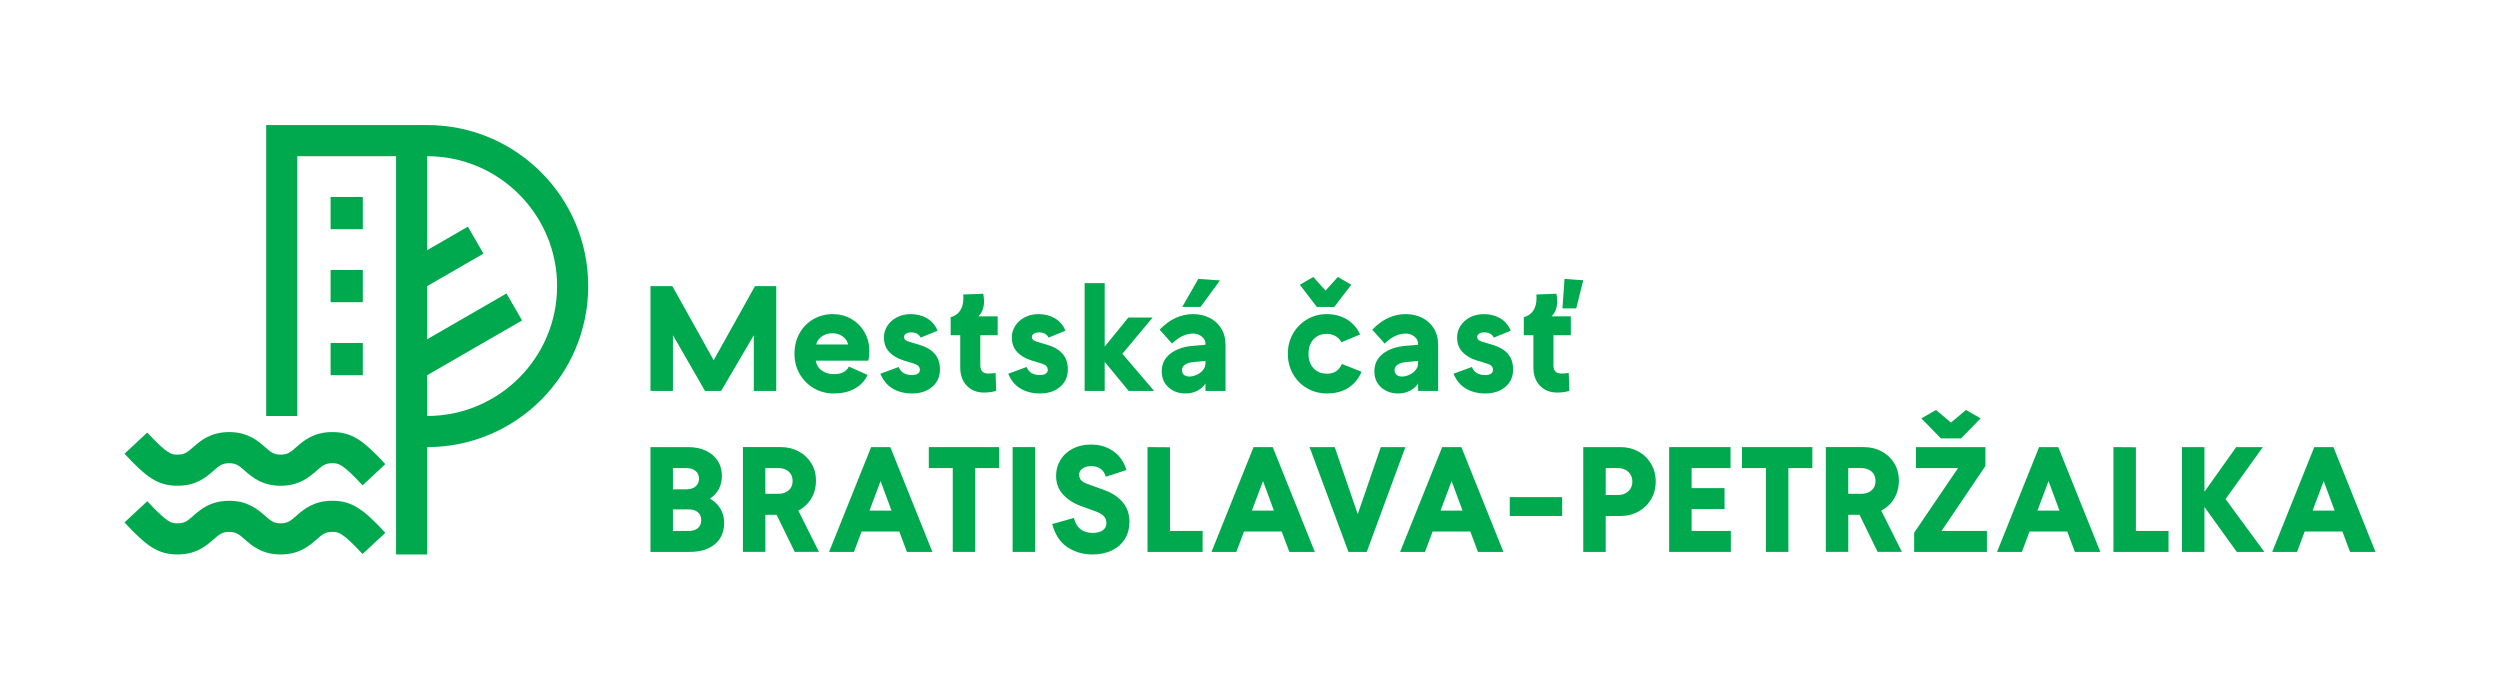 <?xml version="1.0" encoding="UTF-8"?>
<svg id="Layer_1" data-name="Layer 1" xmlns="http://www.w3.org/2000/svg" viewBox="0 0 2178 592">
  <defs>
    <style>
      .cls-1 {
        fill: #00a84e;
        stroke-width: 0px;
      }
    </style>
  </defs>
  <g>
    <path class="cls-1" d="M372.19,108.96h-140.28v253.44h27.12v-226.32h86.03v346.96h27.12v-93.52h0c77.47,0,140.28-62.81,140.28-140.28s-62.81-140.28-140.28-140.28ZM372.19,362.4h0v-35.54l82.62-47.7-13.56-23.49-69.06,39.87v-46.3l49.01-28.29-13.56-23.49-35.45,20.46v-81.84h0c62.4,0,113.16,50.76,113.16,113.16s-50.76,113.16-113.16,113.16Z"/>
    <path class="cls-1" d="M289.43,436.28c-16.31,0-25.01,7.61-31.36,13.17-4.92,4.31-7.4,6.47-13.53,6.47s-8.61-2.16-13.53-6.47c-6.35-5.56-15.05-13.17-31.37-13.17s-25.01,7.61-31.36,13.17c-4.92,4.31-7.39,6.47-13.53,6.47-5.33,0-8.55,0-26.45-19.25l-19.83,18.48c19.14,20.58,29.01,27.89,46.28,27.89,16.31,0,25.01-7.61,31.37-13.17,4.92-4.31,7.4-6.47,13.53-6.47s8.61,2.16,13.53,6.47c6.35,5.56,15.05,13.17,31.36,13.17s25.01-7.61,31.37-13.17c4.92-4.31,7.39-6.47,13.53-6.47,5.33,0,8.55,0,26.45,19.25l19.83-18.48c-19.14-20.58-29.01-27.89-46.28-27.89Z"/>
    <path class="cls-1" d="M289.43,376.43c-16.31,0-25.01,7.61-31.36,13.17-4.92,4.31-7.4,6.47-13.53,6.47s-8.61-2.16-13.53-6.47c-6.35-5.56-15.05-13.17-31.37-13.17s-25.01,7.61-31.36,13.17c-4.92,4.31-7.39,6.47-13.53,6.47-5.33,0-8.55,0-26.45-19.25l-19.83,18.48c19.14,20.58,29.01,27.89,46.28,27.89,16.31,0,25.01-7.61,31.37-13.17,4.92-4.31,7.4-6.47,13.53-6.47s8.61,2.16,13.53,6.47c6.35,5.56,15.05,13.17,31.36,13.17s25.01-7.61,31.37-13.17c4.92-4.31,7.39-6.47,13.53-6.47,5.33,0,8.55,0,26.45,19.25l19.83-18.48c-19.14-20.58-29.01-27.89-46.28-27.89Z"/>
    <rect class="cls-1" x="288.02" y="171.61" width="28.06" height="28.06"/>
    <rect class="cls-1" x="288.02" y="235.21" width="28.06" height="28.06"/>
    <rect class="cls-1" x="288.02" y="298.8" width="28.06" height="28.06"/>
  </g>
  <g>
    <g>
      <polygon class="cls-1" points="621.75 313.82 585.75 249.25 566.71 249.25 566.71 340.56 586.27 340.56 586.27 292.04 614.18 340.56 628.27 340.56 656.71 292.04 656.71 340.56 676.27 340.56 676.27 249.25 657.75 249.25 621.75 313.82"/>
      <path class="cls-1" d="M741.47,277.76c-4.87-2.74-10.22-4.11-16.04-4.11s-11.67,1.46-16.76,4.37c-5.09,2.92-9.11,7-12.07,12.26-2.96,5.26-4.44,11.24-4.44,17.94s1.52,12.41,4.57,17.67c3.04,5.26,7.17,9.39,12.39,12.4,5.22,3,10.91,4.5,17.09,4.5,7.56,0,13.87-1.5,18.91-4.5,5.04-3,8.61-6.89,10.7-11.67l-16.3-7.3c-2.09,4.43-6.43,6.65-13.05,6.65-3.91,0-7.35-1-10.3-3-2.96-2-4.78-4.91-5.48-8.74h45.78c.26-.87.48-2.13.65-3.79.17-1.65.26-3.17.26-4.56,0-6.17-1.43-11.71-4.3-16.63-2.87-4.91-6.74-8.74-11.61-11.48ZM711.08,300.12c.61-2.87,2.24-5.21,4.89-7.04,2.65-1.83,5.71-2.74,9.19-2.74s6.37.91,8.94,2.74c2.56,1.83,4.15,4.17,4.76,7.04h-27.78Z"/>
      <path class="cls-1" d="M801.01,300.39l-9.26-2.74c-2.78-.78-4.17-2.17-4.17-4.17,0-1.05.56-1.95,1.69-2.74,1.13-.78,2.61-1.17,4.43-1.17,4.18,0,6.96,1.52,8.35,4.56l14.74-6c-1.91-4.78-4.96-8.39-9.13-10.82-4.17-2.43-8.92-3.65-14.22-3.65-4.52,0-8.56.94-12.13,2.81-3.57,1.87-6.33,4.35-8.28,7.43-1.96,3.09-2.94,6.42-2.94,9.98,0,5.31,1.57,9.59,4.7,12.85,3.13,3.26,7.22,5.67,12.26,7.24l8.61,2.61c2,.61,3.46,1.35,4.37,2.22.91.87,1.37,2.04,1.37,3.52,0,1.39-.63,2.48-1.89,3.26-1.26.78-2.85,1.17-4.76,1.17-6.09,0-10-2.35-11.74-7.04l-16.04,5.87c2.43,5.92,6.07,10.26,10.89,13.04,4.83,2.78,10.41,4.17,16.76,4.17,7.13,0,12.96-1.91,17.48-5.74,4.52-3.82,6.78-8.87,6.78-15.13,0-5.74-1.57-10.35-4.69-13.83-3.13-3.48-7.52-6.04-13.18-7.7Z"/>
      <path class="cls-1" d="M857.29,262.3c0-1.65-.22-3.79-.65-6.39l-17.48.65c.09.7.13,1.78.13,3.26,0,4.18-.89,7.7-2.67,10.57-1.78,2.87-4.59,4.87-8.41,6v15.65h8.35v28.04c0,6.7,1.91,12.02,5.74,15.98,3.83,3.96,8.82,5.93,15,5.93,3.74,0,7.26-.48,10.57-1.44l-.52-15.65c-1.74.35-3.87.52-6.39.52-4.61,0-6.91-2.35-6.91-7.05v-26.35h15.13v-16.43h-16.83c3.3-3.13,4.95-7.57,4.95-13.3Z"/>
      <path class="cls-1" d="M912.4,300.39l-9.26-2.74c-2.78-.78-4.17-2.17-4.17-4.17,0-1.05.56-1.95,1.7-2.74,1.13-.78,2.61-1.17,4.43-1.17,4.18,0,6.96,1.52,8.35,4.56l14.74-6c-1.91-4.78-4.96-8.39-9.13-10.82-4.17-2.43-8.92-3.65-14.22-3.65-4.52,0-8.56.94-12.13,2.81-3.57,1.87-6.33,4.35-8.28,7.43-1.96,3.09-2.94,6.42-2.94,9.98,0,5.31,1.57,9.59,4.7,12.85,3.13,3.26,7.22,5.67,12.26,7.24l8.61,2.61c2,.61,3.46,1.35,4.37,2.22.91.87,1.37,2.04,1.37,3.52,0,1.39-.63,2.48-1.89,3.26-1.26.78-2.85,1.17-4.76,1.17-6.09,0-10-2.35-11.74-7.04l-16.04,5.87c2.43,5.92,6.07,10.26,10.89,13.04,4.83,2.78,10.41,4.17,16.76,4.17,7.13,0,12.96-1.91,17.48-5.74,4.52-3.82,6.78-8.87,6.78-15.13,0-5.74-1.57-10.35-4.7-13.83-3.13-3.48-7.52-6.04-13.18-7.7Z"/>
      <polygon class="cls-1" points="1004.14 276.65 983.01 276.65 962.41 301.95 962.41 246.65 944.93 246.65 944.93 340.56 962.41 340.56 962.41 315.25 983.28 340.56 1005.45 340.56 977.8 308.21 1004.14 276.65"/>
      <path class="cls-1" d="M1053.59,276.78c-4.27-2.09-8.96-3.13-14.09-3.13-10.87,0-20.6,4.52-29.21,13.57l10.82,12.13c5.82-5.82,11.96-8.74,18.39-8.74,2.87,0,5.37.87,7.5,2.61,2.13,1.74,3.2,3.78,3.2,6.13v1.05l-10.96.91c-8.17.69-14.74,2.98-19.69,6.85-4.95,3.87-7.44,8.98-7.44,15.32,0,5.83,1.98,10.5,5.93,14.02,3.96,3.52,8.89,5.28,14.81,5.28,4,0,7.56-.87,10.7-2.61,3.13-1.74,5.35-3.78,6.65-6.13v6.52h17.48v-39.91c0-5.74-1.29-10.63-3.85-14.67-2.57-4.04-5.98-7.11-10.24-9.19ZM1050.2,316.56c0,2.17-.74,4.15-2.22,5.93-1.48,1.78-3.33,3.15-5.54,4.11-2.22.96-4.29,1.43-6.2,1.43-2.09,0-3.7-.5-4.83-1.5-1.13-1-1.7-2.37-1.7-4.11,0-1.92.91-3.5,2.74-4.76,1.83-1.26,4.35-2.02,7.56-2.28l10.18-.91v2.09Z"/>
      <polygon class="cls-1" points="1062.85 244.3 1043.94 243 1029.98 267.39 1045.9 267.39 1062.85 244.3"/>
      <path class="cls-1" d="M1156.14,325.56c-4.96,0-8.89-1.59-11.81-4.76-2.91-3.17-4.37-7.37-4.37-12.58s1.46-9.41,4.37-12.59c2.91-3.17,6.76-4.76,11.54-4.76,2.87,0,5.43.65,7.7,1.96,2.26,1.3,3.91,3.08,4.96,5.35l16.43-6.78c-2.69-5.74-6.57-10.13-11.61-13.17-5.04-3.04-10.87-4.57-17.48-4.57-6.26,0-11.98,1.52-17.15,4.57-5.17,3.04-9.26,7.19-12.26,12.46-3,5.26-4.5,11.11-4.5,17.54s1.48,12.28,4.44,17.54c2.96,5.26,7.04,9.41,12.26,12.46,5.22,3.04,11,4.56,17.35,4.56,7.48,0,13.78-1.7,18.91-5.09,5.13-3.39,8.87-8,11.22-13.83l-17.09-6.78c-2.44,5.65-6.74,8.48-12.91,8.48Z"/>
      <polygon class="cls-1" points="1162.4 267.39 1177.26 248.08 1165.53 241.3 1154.83 253.17 1144.14 241.3 1132.4 248.08 1147.26 267.39 1162.4 267.39"/>
      <path class="cls-1" d="M1238.83,276.78c-4.26-2.09-8.96-3.13-14.09-3.13-10.87,0-20.6,4.52-29.21,13.57l10.82,12.13c5.82-5.82,11.96-8.74,18.39-8.74,2.87,0,5.37.87,7.5,2.61,2.13,1.74,3.2,3.78,3.2,6.13v1.05l-10.96.91c-8.17.69-14.74,2.98-19.69,6.85-4.95,3.87-7.44,8.98-7.44,15.32,0,5.83,1.98,10.5,5.93,14.02,3.96,3.52,8.89,5.28,14.81,5.28,4,0,7.56-.87,10.69-2.61,3.13-1.74,5.35-3.78,6.65-6.13v6.52h17.48v-39.91c0-5.74-1.29-10.63-3.85-14.67-2.57-4.04-5.98-7.11-10.24-9.19ZM1235.44,316.56c0,2.17-.74,4.15-2.22,5.93-1.48,1.78-3.33,3.15-5.54,4.11-2.22.96-4.29,1.43-6.2,1.43-2.09,0-3.7-.5-4.83-1.5-1.13-1-1.7-2.37-1.7-4.11,0-1.92.91-3.5,2.74-4.76,1.83-1.26,4.35-2.02,7.56-2.28l10.18-.91v2.09Z"/>
      <path class="cls-1" d="M1300.35,300.39l-9.26-2.74c-2.79-.78-4.17-2.17-4.17-4.17,0-1.05.56-1.95,1.69-2.74,1.13-.78,2.61-1.17,4.43-1.17,4.18,0,6.96,1.52,8.35,4.56l14.74-6c-1.91-4.78-4.96-8.39-9.13-10.82-4.17-2.43-8.92-3.65-14.22-3.65-4.52,0-8.57.94-12.13,2.81-3.57,1.87-6.33,4.35-8.28,7.43-1.96,3.09-2.94,6.42-2.94,9.98,0,5.31,1.57,9.59,4.7,12.85,3.13,3.26,7.22,5.67,12.26,7.24l8.61,2.61c2,.61,3.46,1.35,4.37,2.22.91.87,1.37,2.04,1.37,3.52,0,1.39-.63,2.48-1.89,3.26-1.26.78-2.85,1.17-4.76,1.17-6.09,0-10-2.35-11.74-7.04l-16.04,5.87c2.43,5.92,6.07,10.26,10.89,13.04,4.83,2.78,10.41,4.17,16.76,4.17,7.13,0,12.96-1.91,17.48-5.74,4.52-3.82,6.78-8.87,6.78-15.13,0-5.74-1.57-10.35-4.7-13.83-3.13-3.48-7.52-6.04-13.18-7.7Z"/>
      <path class="cls-1" d="M1356.63,262.3c0-1.65-.22-3.79-.65-6.39l-17.48.65c.09.7.13,1.78.13,3.26,0,4.18-.89,7.7-2.68,10.57-1.78,2.87-4.59,4.87-8.41,6v15.65h8.35v28.04c0,6.7,1.91,12.02,5.74,15.98,3.83,3.96,8.82,5.93,15,5.93,3.74,0,7.26-.48,10.57-1.44l-.52-15.65c-1.74.35-3.87.52-6.39.52-4.61,0-6.91-2.35-6.91-7.05v-26.35h15.13v-16.43h-16.83c3.3-3.13,4.95-7.57,4.95-13.3Z"/>
      <polygon class="cls-1" points="1363.02 243 1361.2 268.69 1373.2 268.69 1379.33 244.17 1363.02 243"/>
    </g>
    <g>
      <path class="cls-1" d="M618.49,434.39c3.39-2.17,5.98-4.95,7.76-8.34,1.78-3.39,2.67-7.22,2.67-11.48,0-5.04-1.24-9.46-3.72-13.24-2.48-3.79-5.93-6.7-10.37-8.74-4.44-2.04-9.52-3.07-15.26-3.07h-32.87v91.3h34.17c9.21,0,16.52-2.24,21.91-6.72,5.39-4.48,8.09-10.67,8.09-18.59,0-4.7-1.11-8.85-3.33-12.46-2.22-3.61-5.24-6.5-9.07-8.67ZM586.27,407.78h11.74c3.3,0,5.96.83,7.95,2.48,2,1.65,3,3.91,3,6.78s-1,5.13-3,6.78c-2,1.65-4.65,2.48-7.95,2.48h-11.74v-18.52ZM607.99,460.09c-1.96,1.65-4.55,2.48-7.76,2.48h-13.96v-18.78h13.96c3.22,0,5.8.83,7.76,2.48,1.95,1.65,2.93,3.96,2.93,6.91s-.98,5.26-2.93,6.91Z"/>
      <path class="cls-1" d="M706.75,434.32c2.74-4.57,4.11-9.8,4.11-15.72,0-5.56-1.35-10.56-4.04-15-2.7-4.43-6.37-7.89-11.02-10.37-4.65-2.48-9.8-3.72-15.45-3.72h-33.13v91.3h19.56v-32.34h9.78l15.79,32.34h21.13l-18-36c4.78-2.43,8.54-5.93,11.28-10.5ZM687.06,427.21c-2.3,2-5.33,3-9.07,3h-11.22v-22.44h11.22c3.74,0,6.76,1,9.07,3,2.3,2,3.46,4.74,3.46,8.22s-1.16,6.22-3.46,8.22Z"/>
      <path class="cls-1" d="M758.94,389.52l-36.65,91.3h21.65l6.65-17.74h32.87l6.65,17.74h22.18l-36.65-91.3h-16.69ZM757.5,444.82l9.65-25.7,9.52,25.7h-19.18Z"/>
      <polygon class="cls-1" points="809.17 407.78 830.03 407.78 830.03 480.82 849.6 480.82 849.6 407.78 870.47 407.78 870.47 389.52 809.17 389.52 809.17 407.78"/>
      <rect class="cls-1" x="882.2" y="389.52" width="19.56" height="91.3"/>
      <path class="cls-1" d="M962.06,426.95l-14.74-5.35c-2.44-.86-4.24-1.93-5.41-3.19-1.18-1.26-1.76-2.93-1.76-5.02s.98-3.83,2.93-5.21c1.95-1.39,4.45-2.09,7.5-2.09,6.79,0,11.04,3.09,12.79,9.26l18-5.87c-2.17-7.13-6-12.61-11.48-16.44-5.48-3.83-12-5.74-19.56-5.74-5.92,0-11.17,1.2-15.78,3.59-4.61,2.39-8.17,5.67-10.69,9.85-2.53,4.17-3.79,8.74-3.79,13.7,0,6.52,2,11.96,6,16.3,4,4.35,9.04,7.65,15.13,9.91l13.18,4.83c3.39,1.22,5.82,2.63,7.31,4.24,1.48,1.61,2.21,3.63,2.21,6.07,0,2.61-1.04,4.67-3.13,6.19-2.09,1.52-5,2.28-8.74,2.28-8.87,0-14.35-4.35-16.44-13.05l-18.91,5.35c2.52,9.3,6.98,16.04,13.37,20.22,6.39,4.17,13.63,6.26,21.72,6.26,6.52,0,12.21-1.19,17.09-3.59,4.87-2.39,8.61-5.74,11.22-10.04,2.61-4.3,3.91-9.2,3.91-14.67,0-6.96-2-12.74-6-17.35-4-4.61-9.31-8.09-15.91-10.43Z"/>
      <polygon class="cls-1" points="1019.29 389.65 999.73 389.52 999.73 480.82 1047.73 480.82 1047.73 462.56 1019.29 462.56 1019.29 389.65"/>
      <path class="cls-1" d="M1092.11,389.52l-36.65,91.3h21.65l6.65-17.74h32.87l6.65,17.74h22.18l-36.65-91.3h-16.69ZM1090.68,444.82l9.65-25.7,9.52,25.7h-19.18Z"/>
      <polygon class="cls-1" points="1202.96 389.52 1182.88 447.95 1162.79 389.52 1140.88 389.52 1174.79 480.82 1190.7 480.82 1224.35 389.52 1202.96 389.52"/>
      <path class="cls-1" d="M1256.43,389.52l-36.65,91.3h21.65l6.65-17.74h32.87l6.65,17.74h22.18l-36.65-91.3h-16.69ZM1254.99,444.82l9.65-25.7,9.52,25.7h-19.18Z"/>
      <rect class="cls-1" x="1315.29" y="433.09" width="45.65" height="16.43"/>
      <path class="cls-1" d="M1427.4,393.37c-4.66-2.57-9.81-3.85-15.46-3.85h-32.61v91.3h19.56v-31.3h13.04c5.65,0,10.8-1.28,15.46-3.85,4.65-2.57,8.32-6.13,11.02-10.7,2.69-4.56,4.05-9.72,4.05-15.46s-1.35-10.89-4.05-15.46c-2.7-4.56-6.37-8.13-11.02-10.69ZM1418.59,428c-2.34,2.17-5.35,3.26-9,3.26h-10.69v-23.48h10.69c3.65,0,6.65,1.09,9,3.26,2.35,2.17,3.52,5,3.52,8.48s-1.17,6.31-3.52,8.48Z"/>
      <polygon class="cls-1" points="1473.74 443.52 1502.43 443.52 1502.43 425.26 1473.74 425.26 1473.74 407.78 1507.65 407.78 1507.65 389.52 1454.17 389.52 1454.17 480.82 1507.91 480.82 1507.91 462.56 1473.74 462.56 1473.74 443.52"/>
      <polygon class="cls-1" points="1517.62 407.78 1538.48 407.78 1538.48 480.82 1558.05 480.82 1558.05 407.78 1578.92 407.78 1578.92 389.52 1517.62 389.52 1517.62 407.78"/>
      <path class="cls-1" d="M1650.19,434.32c2.74-4.57,4.11-9.8,4.11-15.72,0-5.56-1.35-10.56-4.04-15-2.7-4.43-6.37-7.89-11.02-10.37-4.65-2.48-9.8-3.72-15.45-3.72h-33.13v91.3h19.56v-32.34h9.78l15.79,32.34h21.13l-18-36c4.78-2.43,8.54-5.93,11.28-10.5ZM1630.49,427.21c-2.31,2-5.33,3-9.07,3h-11.22v-22.44h11.22c3.74,0,6.76,1,9.07,3,2.3,2,3.46,4.74,3.46,8.22s-1.16,6.22-3.46,8.22Z"/>
      <polygon class="cls-1" points="1729.7 405.96 1729.7 389.52 1669.18 389.52 1669.18 407.78 1705.83 407.78 1667.61 464.13 1667.61 480.82 1731 480.82 1731 462.56 1691.48 462.56 1729.7 405.96"/>
      <polygon class="cls-1" points="1708.44 381.96 1725.52 364.47 1712.74 357.17 1699.7 368.13 1686.65 357.17 1673.87 364.47 1690.96 381.96 1708.44 381.96"/>
      <path class="cls-1" d="M1776.47,389.52l-36.65,91.3h21.65l6.65-17.74h32.87l6.65,17.74h22.18l-36.65-91.3h-16.69ZM1775.03,444.82l9.65-25.7,9.52,25.7h-19.18Z"/>
      <polygon class="cls-1" points="1860.79 389.65 1841.23 389.52 1841.23 480.82 1889.23 480.82 1889.23 462.56 1860.79 462.56 1860.79 389.65"/>
      <polygon class="cls-1" points="1971.39 389.52 1948.17 389.52 1920.52 428.39 1920.52 389.52 1900.96 389.52 1900.96 480.82 1920.52 480.82 1920.52 441.69 1948.69 480.82 1972.69 480.82 1938.91 434.78 1971.39 389.52"/>
      <path class="cls-1" d="M2032.89,389.52h-16.7l-36.65,91.3h21.65l6.65-17.74h32.87l6.65,17.74h22.18l-36.65-91.3ZM2014.76,444.82l9.65-25.7,9.52,25.7h-19.18Z"/>
    </g>
  </g>
</svg>